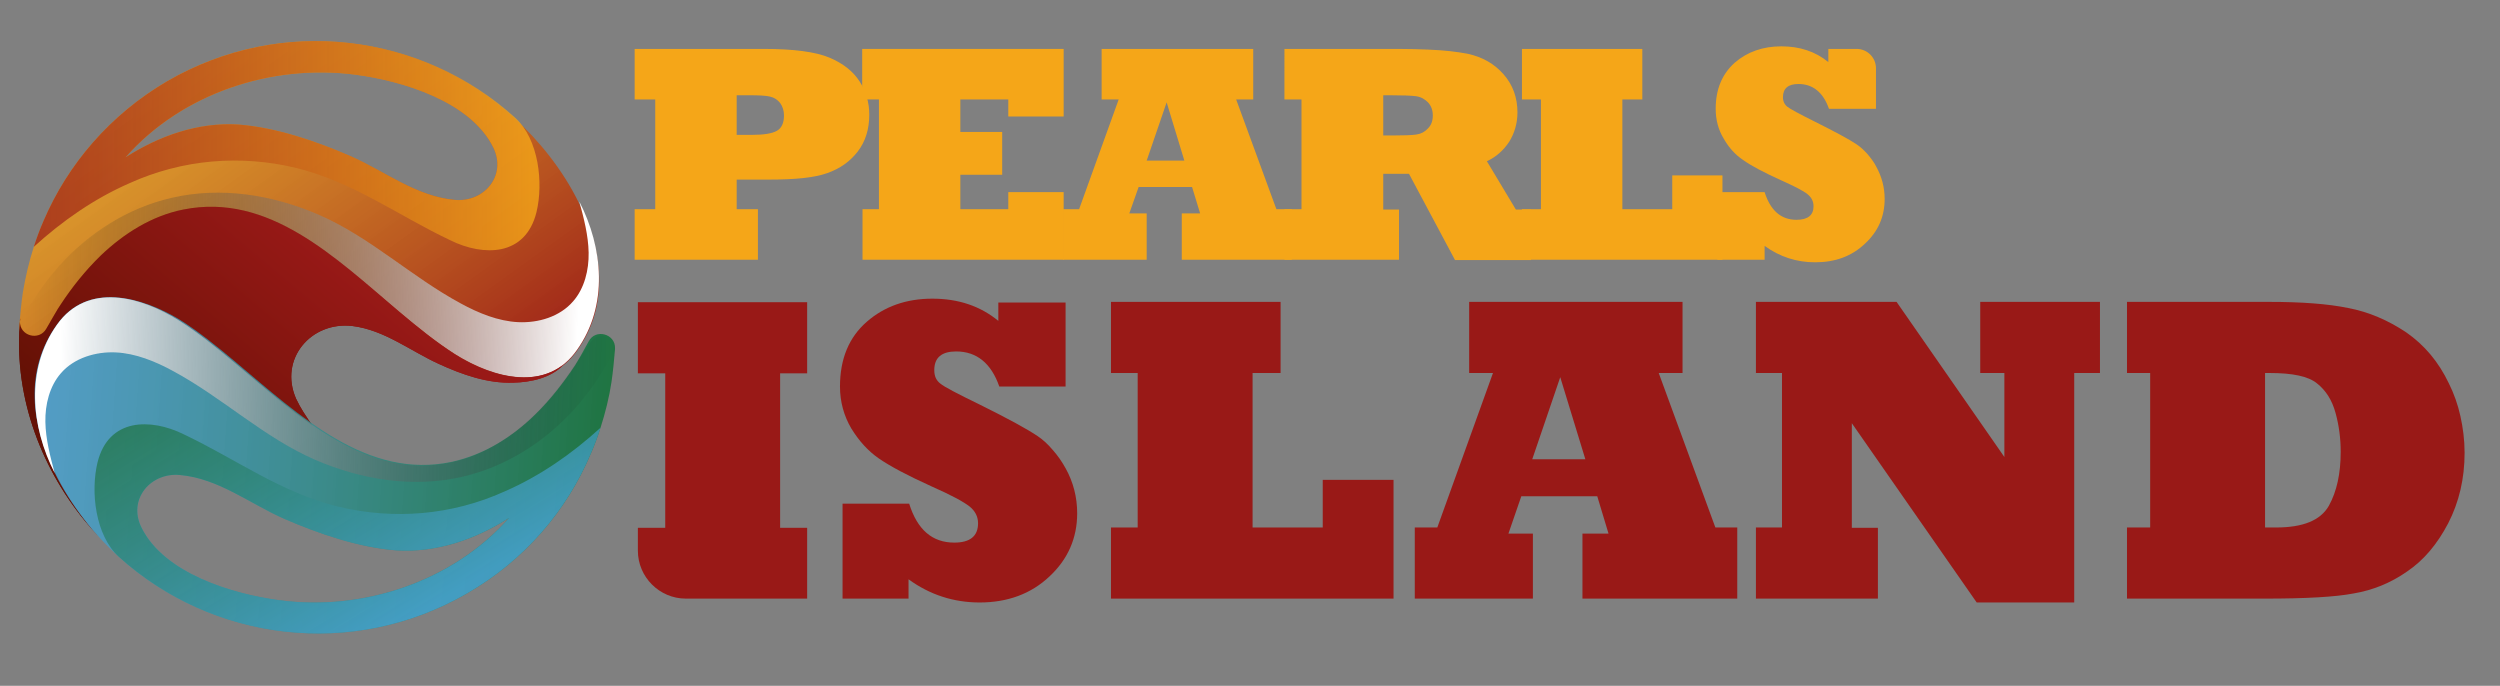 <?xml version="1.0" encoding="utf-8"?>
<!-- Generator: Adobe Illustrator 25.0.0, SVG Export Plug-In . SVG Version: 6.00 Build 0)  -->
<svg version="1.1" id="Livello_1" xmlns="http://www.w3.org/2000/svg" xmlns:xlink="http://www.w3.org/1999/xlink" x="0px" y="0px"
	 viewBox="0 0 776.8 213.1" style="enable-background:new 0 0 776.8 213.1;" xml:space="preserve">
<rect x="0" y="0" width="776.8" height="213.1" fill="#808080" stroke="none"/>
<style type="text/css">
	.st0{fill:#F5A618;}
	.st1{fill:#991917;}
	.st2{fill:url(#SVGID_1_);}
	.st3{fill:url(#SVGID_2_);}
	.st4{fill:url(#SVGID_3_);}
	.st5{fill:url(#SVGID_4_);}
	.st6{fill:url(#SVGID_5_);}
	.st7{fill:url(#SVGID_6_);}
	.st8{fill:url(#SVGID_7_);}
	.st9{fill:url(#SVGID_8_);}
</style>
<g>
	<g>
		<path class="st0" d="M235.5,80.7h-38.3V65h6.4V30.9h-6.4V15.2h40.2c9.2,0,16,0.9,20.3,2.7s7.4,4.3,9.4,7.4s3,6.6,3,10.3
			c0,4.6-1.2,8.4-3.6,11.5s-5.5,5.3-9.5,6.7c-3.9,1.4-9.8,2-17.9,2h-10.2V65h6.6L235.5,80.7L235.5,80.7z M228.9,29.6v12.3h4.9
			c3.5,0,6-0.4,7.5-1.2s2.3-2.4,2.3-4.8c0-1.5-0.4-2.8-1.2-3.9c-0.8-1-1.8-1.7-3.2-2c-1.3-0.3-3.4-0.4-6.4-0.4H228.9L228.9,29.6z"/>
		<path class="st0" d="M330.5,80.7H268V65h5.1V30.9h-5.2V15.2h62.6v21h-17.2v-5.3h-14.9V41h13v13.3h-13V65h14.9v-5.3h17.2V80.7z"/>
		<path class="st0" d="M356.3,80.7h-26V65h5l12.3-34.1h-5.3V15.2h47.1v15.7h-5.3L396.6,65h4.8v15.7h-34.2V66.3h5.7l-2.5-8.2h-16.6
			l-2.9,8.2h5.4V80.7z M362.5,31.8l-6.2,18.1H368L362.5,31.8z"/>
		<path class="st0" d="M434.7,80.7h-35.6V65h5.3V30.9h-5.3V15.2h35.6c3.2,0,6.2,0.1,8.9,0.2c2.7,0.1,5.1,0.3,7,0.5
			c1.9,0.2,3.7,0.5,5.4,0.8c4.6,1,8.3,3.1,11.2,6.4c2.9,3.3,4.3,7.3,4.3,11.8c0,3.4-0.9,6.5-2.6,9.2c-1.8,2.7-4.1,4.7-6.9,6l9,15
			h4.7v15.7h-23.6L437.8,54h-8v11.1h4.9L434.7,80.7L434.7,80.7z M429.8,29.6v12.5h2.8c3.7,0,6.2-0.1,7.5-0.3
			c1.4-0.2,2.6-0.8,3.6-1.9c1-1,1.5-2.3,1.5-4s-0.5-3-1.5-4.1c-1-1-2.2-1.7-3.7-1.9c-1.4-0.2-4.1-0.3-7.9-0.3
			C432.1,29.6,429.8,29.6,429.8,29.6z"/>
		<path class="st0" d="M535.3,80.7h-62.4V65h5.9V30.9h-5.9V15.2h37.4v15.7h-6.2V65h15.5V54.5h15.6v26.2H535.3z"/>
		<path class="st0" d="M548.3,80.7h-14.7v-21h14.7c1.8,5.7,5.1,8.6,9.9,8.6c3.5,0,5.3-1.4,5.3-4.2c0-1.5-0.6-2.7-1.8-3.7
			c-1.3-1.1-4.1-2.5-8.3-4.4c-5.3-2.4-9.3-4.5-11.8-6.3c-2.4-1.6-4.4-3.8-6-6.6c-1.7-2.8-2.5-5.9-2.5-9.3c0-6.1,2-10.8,5.9-14.3
			c3.9-3.4,8.8-5.1,14.5-5.1s10.6,1.6,14.6,4.9v-4.1h8.8c3.3,0,6,2.7,6,6v12.6h-14.6c-1.8-5.1-5-7.7-9.5-7.7c-3.2,0-4.8,1.4-4.8,4.1
			c0,1.3,0.5,2.3,1.4,3s3.7,2.2,8.5,4.6c6.4,3.2,10.7,5.5,12.9,7c1.1,0.7,2.2,1.7,3.4,3c1.1,1.3,2.1,2.6,2.8,4
			c1.7,3.1,2.6,6.4,2.6,10c0,5.5-2,10.1-6.1,13.9c-4.1,3.9-9.2,5.8-15.5,5.8c-5.8,0-11-1.7-15.7-5.1L548.3,80.7L548.3,80.7z"/>
	</g>
	<g>
		<path class="st1" d="M250.8,186h-37.7c-8.2,0-14.9-6.7-14.9-14.9V164h8.5v-48h-8.5V93.9h52.6V116h-8.4v48h8.4L250.8,186L250.8,186
			z"/>
		<path class="st1" d="M282.5,186h-20.7v-29.5h20.7c2.5,8,7.1,12.1,14,12.1c4.9,0,7.4-2,7.4-6c0-2.1-0.9-3.8-2.6-5.2
			c-1.9-1.5-5.8-3.6-11.7-6.2c-7.5-3.4-13-6.3-16.6-8.8c-3.3-2.3-6.1-5.4-8.5-9.3c-2.3-3.9-3.5-8.3-3.5-13c0-8.6,2.8-15.3,8.3-20.1
			s12.3-7.2,20.4-7.2s14.9,2.3,20.5,6.9V94h20.9v26.1h-20.6c-2.5-7.2-7-10.9-13.4-10.9c-4.5,0-6.8,1.9-6.8,5.8
			c0,1.9,0.6,3.2,1.9,4.2c1.2,1,5.2,3.1,12,6.4c9.1,4.5,15.1,7.8,18.2,9.9c1.5,1,3.1,2.4,4.7,4.3c1.6,1.8,2.9,3.7,4,5.7
			c2.4,4.3,3.6,9,3.6,14c0,7.7-2.9,14.3-8.6,19.6c-5.7,5.4-13,8.1-21.7,8.1c-8.1,0-15.5-2.4-22.1-7.2v6L282.5,186L282.5,186z"/>
		<path class="st1" d="M432.9,186h-87.7v-22.1h8.3v-48h-8.3V93.8h52.7v22.1h-8.7v48H411v-14.8h22V186H432.9z"/>
		<path class="st1" d="M476.1,186h-36.5v-22.1h7l17.3-48h-7.4V93.8h66.3v22.1h-7.4l17.6,48h6.8V186h-48.1v-20.2h8.1l-3.5-11.6h-23.6
			l-4,11.6h7.6V186H476.1z M484.8,117.2l-8.7,25.5h16.5L484.8,117.2z"/>
		<path class="st1" d="M583.4,186h-37.8v-22.1h8.1v-48h-8.1V93.8h43.7l33.5,48.2v-26.1h-7.5V93.8h37.2v22.1h-8v71.3h-30.3
			l-38.8-55.7V164h8.1v22H583.4z"/>
		<path class="st1" d="M703.8,186h-42.9v-22.1h7.2v-48h-7.2V93.8H705c10.1,0,18.3,0.6,24.6,1.9c6.4,1.2,12.4,3.8,18.1,7.6
			c5.6,3.9,10,9.1,13.2,15.8c1.6,3.2,2.8,6.6,3.6,10.2c0.8,3.6,1.3,7.4,1.3,11.4c0,8-1.7,15.3-5.1,21.9c-3.4,6.5-7.6,11.5-12.8,15
			c-5,3.5-10.6,5.8-16.6,6.8C725.6,185.5,716.3,186,703.8,186z M703.8,115.9v48h3.4c8.4,0,13.8-2.2,16.4-6.7
			c2.5-4.5,3.7-10.1,3.7-16.8c0-4.1-0.5-8.1-1.6-12.1s-3-7-5.8-9.2c-2.7-2.2-7.6-3.2-14.7-3.2L703.8,115.9L703.8,115.9z"/>
	</g>
	<g>
		
			<linearGradient id="SVGID_1_" gradientUnits="userSpaceOnUse" x1="1724.362" y1="426.997" x2="1786.334" y2="326.875" gradientTransform="matrix(0.526 0.85 -0.85 0.526 -510.147 -1575.475)">
			<stop  offset="3.297662e-03" style="stop-color:#651105"/>
			<stop  offset="1" style="stop-color:#991917"/>
		</linearGradient>
		<path class="st2" d="M17.4,147.4c-7.4-14.9-9.6-31.9,0.6-46.2c9.5-13.2,26.1-8.6,37.9-1.2c5.7,3.6,11.5,8.2,17.3,13.1
			c7.8,6.5,15.6,13.5,23.9,19.2c-1.9-2.8-3.7-5.4-5.1-8.4c-5.4-12.3,4.6-24.1,17.5-22.6c9.9,1.2,18.1,7.8,26.9,11.8
			c7.2,3.3,15.1,6.1,23.1,5.8c5.4-0.1,11.8-1.5,15.5-5.5c-9.8,7.4-23.6,3.1-33.8-3.4c-5.7-3.7-11.4-8.3-17.2-13.2
			c-19.8-16.8-40.5-37-67-31.7c-9.7,1.9-18.5,7.4-25.8,14.4c-4.7,4.6-8.8,9.7-12.4,15.2c-1,1.4-2.5,4.2-4.4,7.4
			c-2.2,4-8.4,2.3-8.2-2.3c0-0.1,0-0.1,0-0.2c0-0.2,0-0.5,0.1-0.7C4,121.6,12,144.4,26.5,162c1.3,1.6,2.7,3.1,4.1,4.7
			C25.5,161,20.9,154.5,17.4,147.4z"/>
		<g>
			
				<linearGradient id="SVGID_2_" gradientUnits="userSpaceOnUse" x1="-442.899" y1="-2316.931" x2="-529.342" y2="-2196.892" gradientTransform="matrix(1 0 0 -1 580.732 -2172.579)">
				<stop  offset="4.352120e-03" style="stop-color:#991917"/>
				<stop  offset="0.982" style="stop-color:#F5A618;stop-opacity:0.8"/>
			</linearGradient>
			<path class="st3" d="M13.5,68.7c-1.1,2.5-2.1,5.2-3,8C9,81.4,7.9,86.1,7.1,90.9c-0.5,3.4-0.8,6.8-1.1,10.2c0,0.1,0,0.1,0,0.2
				c-0.2,4.6,6.1,6.3,8.2,2.2c1.7-3.2,3.4-6.1,4.2-7.4C22,90.7,26,85.5,30.7,80.9c7.2-7.1,16-12.6,26-14.8
				C83,60.5,104,80.4,124,97.2c5.8,4.9,11.6,9.5,17.3,13.1c11.8,7.3,28.5,12,37.9-1.2c10.3-14.3,8.1-31.3,0.6-46.2
				c-5-10.2-12.4-19.3-19.9-26.1C131.2,10.4,87.6,4.6,52,25.2C34.2,35.6,21,51.1,13.5,68.7z M110.4,23.2
				c14.5,1.9,35.9,8.3,42.9,22.7c4.2,8.7-2.9,17.1-12.1,16.2c-11.9-1.1-21.5-8.8-32.1-13.5c-10.8-4.7-23.3-9-35-9.9
				C61.6,37.9,49.4,42.2,39,48.9C56.5,29,84.4,19.8,110.4,23.2z"/>
			
				<linearGradient id="SVGID_3_" gradientUnits="userSpaceOnUse" x1="-570.232" y1="-2217.842" x2="-413.1" y2="-2217.842" gradientTransform="matrix(1 0 0 -1 580.732 -2172.579)">
				<stop  offset="4.671720e-03" style="stop-color:#991917;stop-opacity:0.7"/>
				<stop  offset="0.982" style="stop-color:#F5A618;stop-opacity:0.8"/>
			</linearGradient>
			<path class="st4" d="M13.5,68.7c-1.1,2.5-2.1,5.2-3,8c8.9-8.1,18.8-15,29.8-19.8c16.4-7.4,34.4-8.9,51.8-4.7
				c17.7,4.4,31.5,14.7,47.7,22.4c5.4,2.7,11.2,3.8,16,2.8c5.1-1.1,9.2-4.6,10.9-11.5c2.2-9.1,0.7-22.6-6.6-29.3
				C131.2,10.4,87.6,4.6,52,25.2C34.2,35.6,21,51.1,13.5,68.7z M110.4,23.2c14.5,1.9,35.9,8.3,42.9,22.7c4.2,8.7-2.9,17.1-12.1,16.2
				c-11.9-1.1-21.5-8.8-32.1-13.5c-10.8-4.7-23.3-9-35-9.9C61.6,37.9,49.4,42.2,39,48.9C56.5,29,84.4,19.8,110.4,23.2z"/>
			
				<linearGradient id="SVGID_4_" gradientUnits="userSpaceOnUse" x1="1761.729" y1="1580.456" x2="1851.333" y2="1433.858" gradientTransform="matrix(0.502 0.865 -0.865 0.502 490.766 -2230.745)">
				<stop  offset="0" style="stop-color:#000000;stop-opacity:0"/>
				<stop  offset="1" style="stop-color:#FFFFFF"/>
			</linearGradient>
			<path class="st5" d="M141.5,110.1c-5.7-3.6-11.5-8.2-17.3-13.1c-20.1-16.8-41-36.7-67.3-31.1c-10,2.1-18.8,7.8-26,14.8
				c-4.7,4.6-8.7,9.8-12.3,15.2c-1.2,1.8-3.2,4.5-5.2,7.5c-2.2,3.3-7.4,1.7-7.3-2.3v-0.2c3.3-6.7,7.4-12.8,12.4-18.4
				c9.2-10.2,21.3-17.9,34.7-21c15.4-3.6,31.4-1,45.8,5.2c16.1,7,28.8,19.3,44.2,27.6c5.5,3,11.6,5.5,17.8,5.8
				c6.3,0.3,13-1.7,17.1-6.5c3.5-4,4.9-9.7,4.8-15.1s-1.5-10.7-2.9-15.9c7.4,14.4,9.1,32.3-0.7,46.1
				C170,122.1,153.3,117.5,141.5,110.1z"/>
		</g>
		
			<linearGradient id="SVGID_5_" gradientUnits="userSpaceOnUse" x1="1751.06" y1="456.758" x2="1722.026" y2="368.242" gradientTransform="matrix(0.526 0.85 -0.85 0.526 -482.812 -1575.331)">
			<stop  offset="3.297662e-03" style="stop-color:#651105"/>
			<stop  offset="1" style="stop-color:#991917"/>
		</linearGradient>
		<path class="st6" d="M17.4,147.4c-7.4-14.9-9.6-31.9,0.6-46.2c9.5-13.2,26.1-8.6,37.9-1.2c5.7,3.6,11.5,8.2,17.3,13.1
			c7.8,6.5,15.6,13.5,23.9,19.2c-1.9-2.8-3.7-5.4-5.1-8.4c-5.4-12.3,4.6-24.1,17.5-22.6c9.9,1.2,18.1,7.8,26.9,11.8
			c7.2,3.3,15.1,6.1,23.1,5.8c5.4-0.1,11.8-1.5,15.5-5.5c-9.8,7.4-23.6,3.1-33.8-3.4c-5.7-3.7-11.4-8.3-17.2-13.2
			c-19.8-16.8-40.5-37-67-31.7c-9.7,1.9-18.5,7.4-25.8,14.4c-4.7,4.6-8.8,9.7-12.4,15.2c-1,1.4-2.5,4.2-4.4,7.4
			c-2.2,4-8.4,2.3-8.2-2.3c0-0.1,0-0.1,0-0.2c0-0.2,0-0.5,0.1-0.7C4,121.6,12,144.4,26.5,162c1.3,1.6,2.7,3.1,4.1,4.7
			C25.5,161,20.9,154.5,17.4,147.4z"/>
		<g>
			
				<linearGradient id="SVGID_6_" gradientUnits="userSpaceOnUse" x1="1839.622" y1="312.909" x2="1732.141" y2="462.163" gradientTransform="matrix(0.526 0.85 -0.85 0.526 -510.147 -1575.475)">
				<stop  offset="4.352120e-03" style="stop-color:#1E733F"/>
				<stop  offset="0.982" style="stop-color:#48A4D7;stop-opacity:0.8"/>
			</linearGradient>
			<path class="st7" d="M183.6,140.9c1.1-2.5,2.1-5.2,3-8c1.5-4.7,2.7-9.5,3.4-14.2c0.5-3.4,0.8-6.8,1.1-10.2c0-0.1,0-0.1,0-0.2
				c0.2-4.6-6.1-6.3-8.2-2.2c-1.7,3.2-3.4,6.1-4.2,7.4c-3.6,5.4-7.6,10.6-12.3,15.2c-7.2,7.1-16,12.6-26,14.8
				c-26.3,5.6-47.3-14.3-67.3-31.1c-5.8-4.9-11.6-9.5-17.3-13.1c-11.8-7.1-28.5-11.8-38,1.4C7.4,115,9.7,132,17,146.9
				c5,10.2,12.4,19.3,19.9,26.1c29,26.2,72.6,32,108.2,11.4C163,174.1,176.1,158.7,183.6,140.9z M86.8,186.5
				c-14.5-1.9-35.9-8.3-42.9-22.7c-4.2-8.7,2.9-17.1,12.1-16.2c11.9,1.1,21.5,8.8,32.1,13.5c10.8,4.7,23.3,9,35,9.9
				c12.5,0.8,24.7-3.4,35.1-10.1C140.7,180.7,112.8,190,86.8,186.5z"/>
			
				<linearGradient id="SVGID_7_" gradientUnits="userSpaceOnUse" x1="1741.368" y1="381.204" x2="1841.323" y2="381.204" gradientTransform="matrix(0.526 0.85 -0.85 0.526 -510.147 -1575.475)">
				<stop  offset="4.671720e-03" style="stop-color:#1E733F;stop-opacity:0.7"/>
				<stop  offset="0.982" style="stop-color:#48A4D7;stop-opacity:0.8"/>
			</linearGradient>
			<path class="st8" d="M183.6,140.9c1.1-2.5,2.1-5.2,3-8c-8.9,8.1-18.8,15-29.8,19.8c-16.4,7.4-34.4,8.9-51.8,4.7
				C87.2,153,73.4,142.7,57.2,135c-5.4-2.7-11.2-3.8-16-2.8c-5.1,1.1-9.2,4.6-10.9,11.5c-2.2,9.1-0.7,22.6,6.6,29.3
				c29,26.2,72.6,32,108.2,11.4C163,174.1,176.1,158.7,183.6,140.9z M86.8,186.5c-14.5-1.9-35.9-8.3-42.9-22.7
				c-4.2-8.7,2.9-17.1,12.1-16.2c11.9,1.1,21.5,8.8,32.1,13.5c10.8,4.7,23.3,9,35,9.9c12.5,0.8,24.7-3.4,35.1-10.1
				C140.7,180.7,112.8,190,86.8,186.5z"/>
			
				<linearGradient id="SVGID_8_" gradientUnits="userSpaceOnUse" x1="-2241.729" y1="11.806" x2="-2152.125" y2="-134.793" gradientTransform="matrix(-0.502 -0.865 0.865 -0.502 -945.285 -1809.619)">
				<stop  offset="0" style="stop-color:#000000;stop-opacity:0"/>
				<stop  offset="1" style="stop-color:#FFFFFF"/>
			</linearGradient>
			<path class="st9" d="M55.5,99.5c5.7,3.6,11.5,8.2,17.3,13.1c20.1,16.8,41,36.7,67.3,31.1c10-2.1,18.8-7.8,26-14.8
				c4.7-4.6,8.7-9.8,12.3-15.2c1.2-1.8,3.2-4.5,5.2-7.5c2.2-3.3,7.4-1.7,7.3,2.3v0.2c-3.3,6.7-7.4,12.8-12.4,18.4
				c-9.2,10.2-21.3,17.9-34.7,21c-15.4,3.6-31.4,1-45.8-5.2c-16.1-7-28.8-19.3-44.2-27.6c-5.5-3-11.6-5.5-17.8-5.8s-13,1.7-17.1,6.5
				c-3.5,4-4.9,9.7-4.8,15.1c0.1,5.4,1.5,10.7,2.9,15.9c-7.4-14.4-9.1-32.3,0.7-46.1C27.2,87.5,43.9,92.2,55.5,99.5z"/>
		</g>
	</g>
</g>
</svg>
